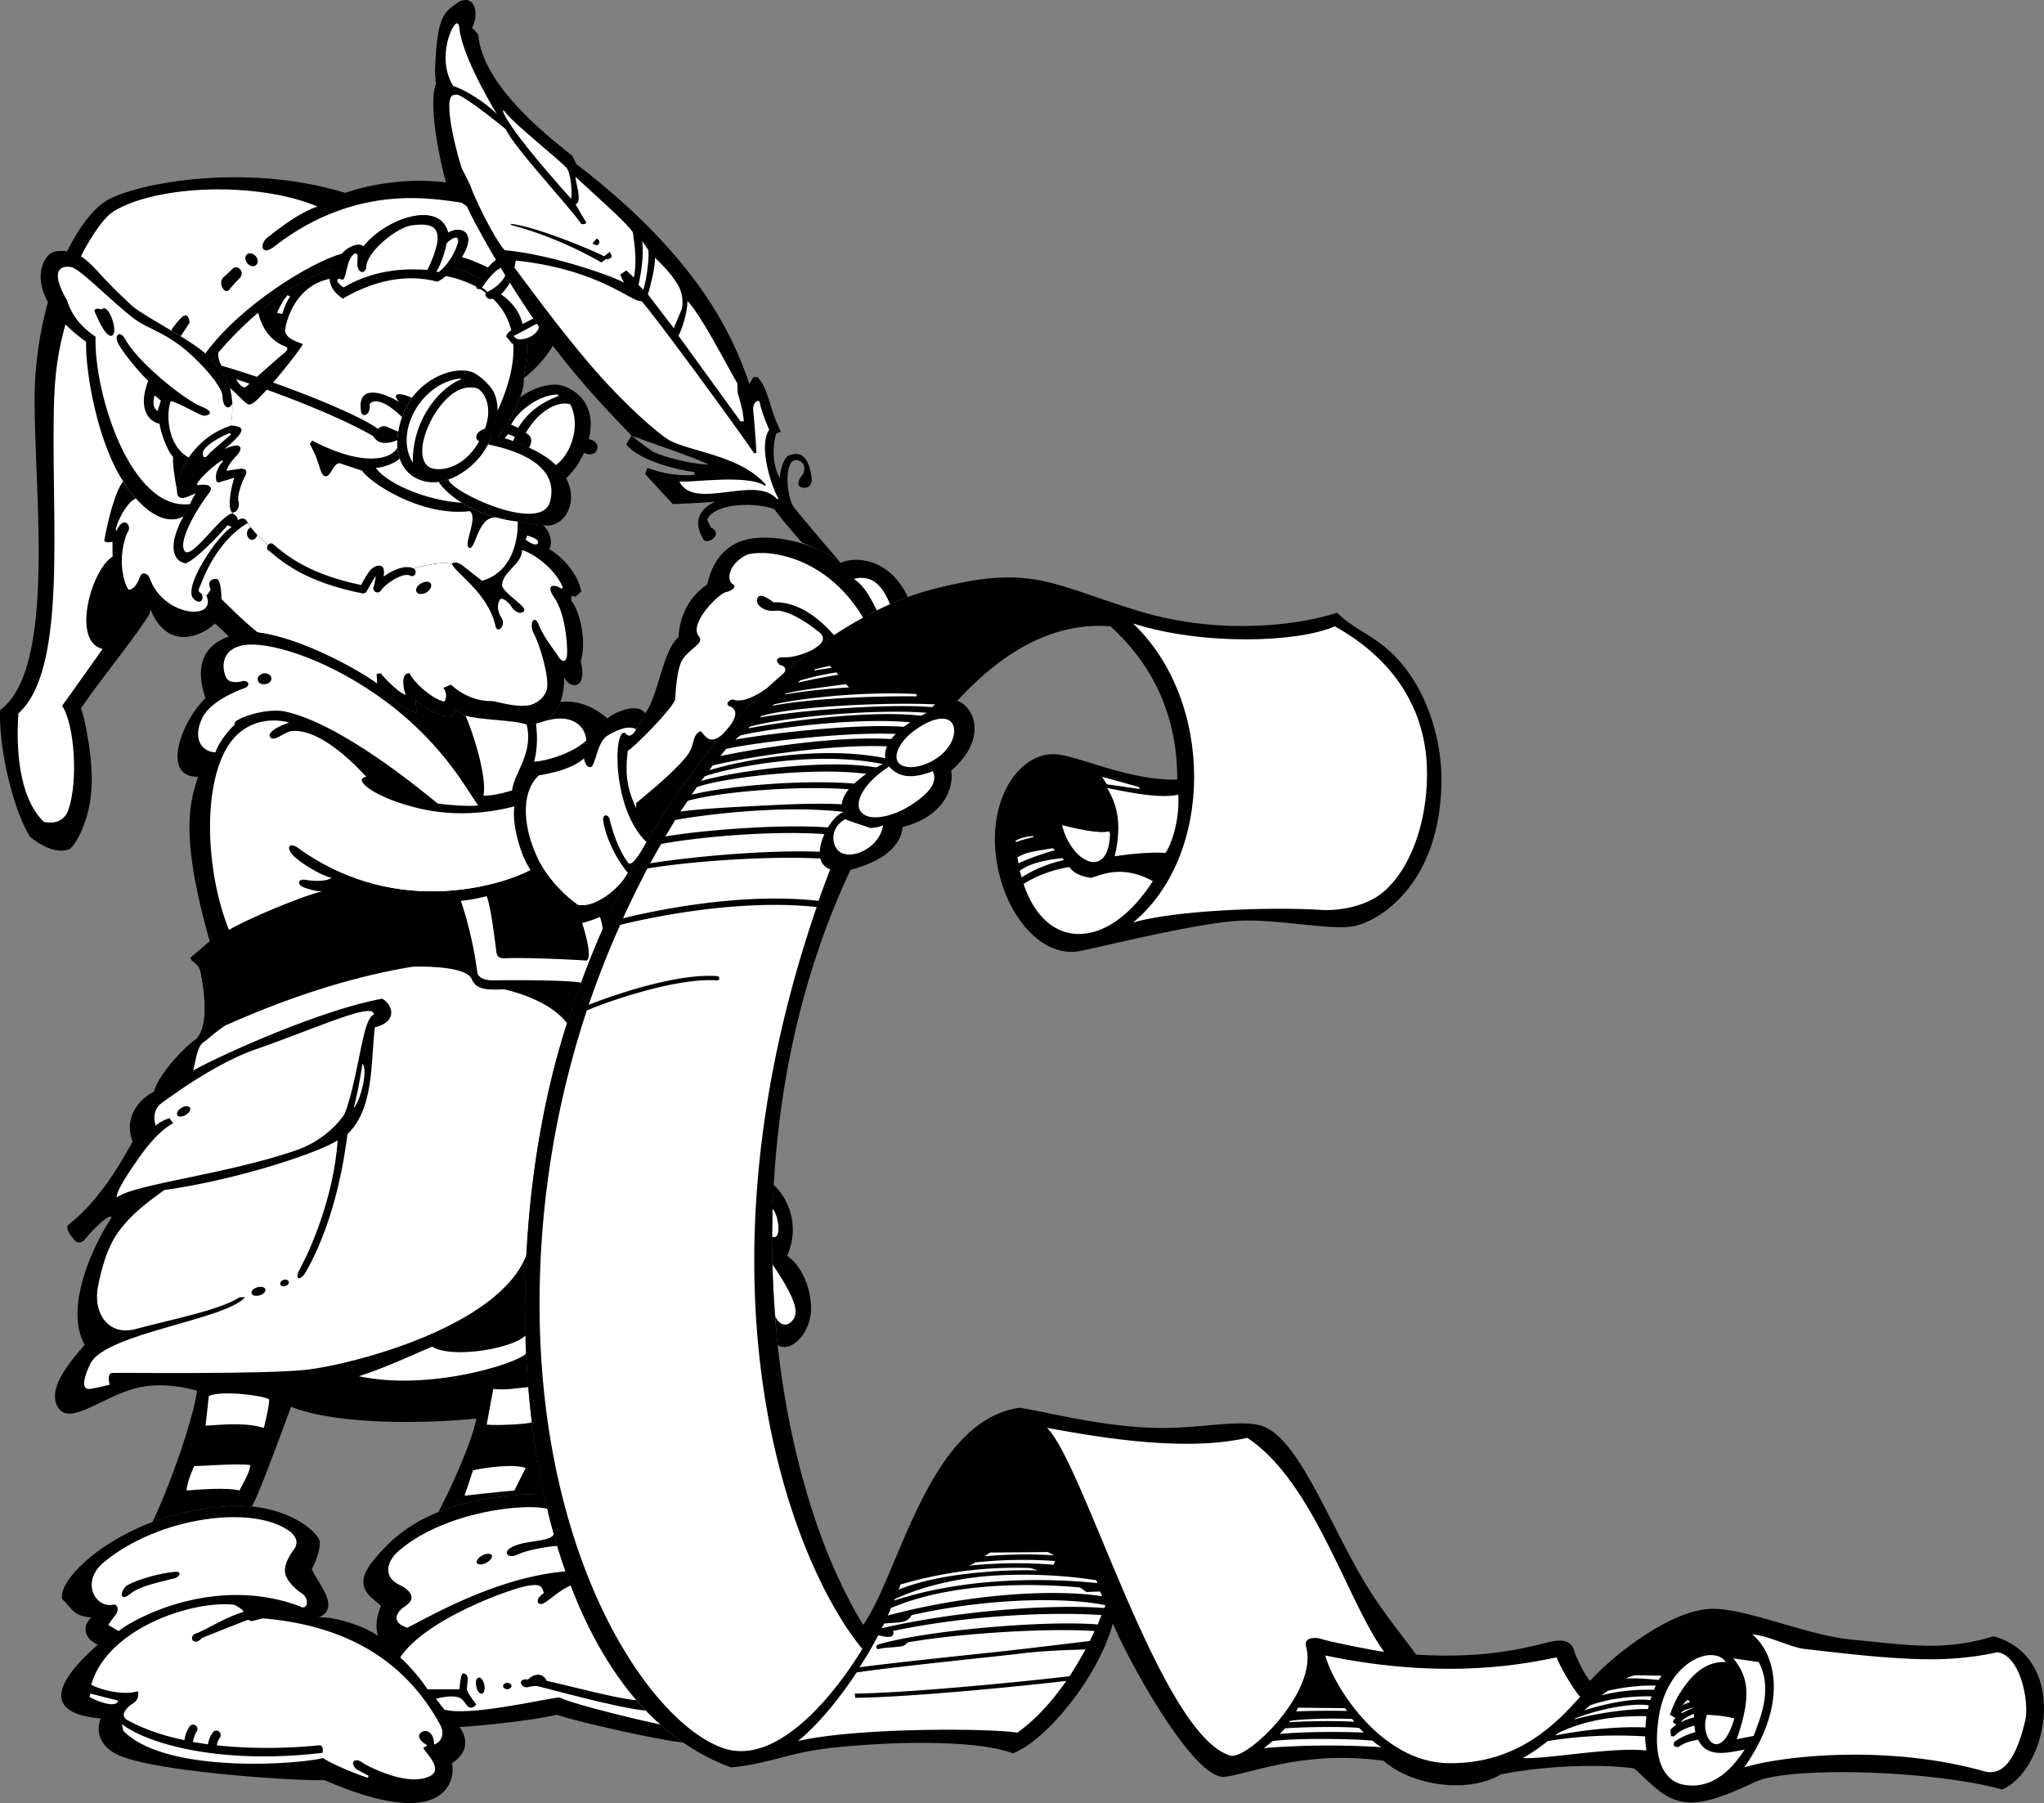 <svg xmlns="http://www.w3.org/2000/svg" width="434.789" height="383.492"><rect width="100%" height="100%" fill="#808080" stroke="none"/><path fill="#fff" d="m59.024 341.914.898.3-.898-.3"/><path d="M111.121 68.914c1.785 4.074.578 8.527.301 11.5 17.824-13.805 7.398-38.637-16.398-41.602-7.723-1.003-15.649.184-21.602 2.204-21.879-6.735-46.094-1.73-51.3 2C15.93 47.398 8.792 61.75 7.523 79.914c-1.23 18.074 5.597 61.512-7.5 71.102-.336 8.527 2.976 21.71 6.398 27 3.887 3.082 6.7 3.27 8.3 2.597.81-.293 4.083-4.879 4.7-12.3.566-6.325-1.352-15.45-2.2-17.7 4.884-7.015 12.313-16.066 14.602-20.097 1.29-7.207 4.098-36.883 13.297-53.704 1.797-2.703 13.84-17.113 29-20.699 9.324-2.035 23.38-1.918 32.403 6.5.933.602 3.808 2.715 4.597 6.301"/><path fill="#fff" d="M58.621 52.215c17.66-13.586 34.492-9.684 39-9.2 5.856 1.051 24.598 14.223 16.5 24.399 0 0-1.226.66-3 1.5-.789-3.586-3.664-5.7-4.597-6.3 5.62-5.727 1.87-11.231-2.7-5.7-.84-.426-4.332-2.016-5.601-2.2 3.613-5.91-.84-6.612-2.899-5.198-1.687-6.973-13.168-3.168-18 2.898-1.093-1.008-3.718.375-4.5 1.5-6.754 1.832-22.062 11.29-29.3 21.5-3.567 4.633-11.457 29.797-17.602 42.5-.523-.102-1.105-.004-1.7.3-4.71 2.454-9.183 18.25-2.398 19.802-3.222 4.574-6.77 9.566-8.601 12.097 2.715 4.192 3.351 16.063 1.398 21.903-1.14 3.664-4.554 2.91-5.297 2.796-5.605-5.46-5.886-16.515-5.402-23.097 10.762-9.664 6.746-42.45 7.602-67.102.578-15.468 5.03-20.035 5.699-30.097.683-1.473 4.18-7.942 7-9.602 9.086-5.527 30.289-6.418 43.3-1-3.136 1.066-6.773 3.54-10.101 6.2-2.5 1.503-2.035 4.8 1.2 2.1"/><path d="M94.824 58.715c1.586-1.297 2.664-2.914 3.399-4 3.613-5.91-.84-6.613-2.899-5.2-1.687-6.972-13.168-3.167-18 2.899-1.093-1.008-3.718.375-4.5 1.5-.789.89-2.699 3.016-2.703 5.398.043 1.368.766 2.856 2.801 4.204 3.297-1.903 11.203-5.98 20.102-3.602a7.74 7.74 0 0 0 1.8-1.2m-42.101 52.501c.77 1.41 3.328 3.976 4.3 4.7.262-.376.794-.427 1.2-.103l.101.102c2.82 2.352 7.45 6.2 18.5 8.5l.098-.2c1.04-1.91 2.07-3.859 3.602-3.902.359-.05.668.09.898.301.113.211.398.567.2 2 1.98-1.437 4.632-2.562 6.402-1.699 2.238-.594 5.402-1.508 8.097-1 .938-.918 2.703.7 2.703.7l3.7 2.902c8.214-2.317 7.597-12.602 7.597-12.602 2.258.445 3.489.621 5.403.8 1.554 1.38 2.086 3.786 1.3 5.098 2.723 1.497 6.254 5.403 6.797 9l-1.199 1.102-.898-.2v1.098s-.942-1.492.5.704c1.37 2.175 2.773 8.07 1.5 12.097 1.586 6.438-2.633 5.813-3.5 3.403-.07 10.062-6.098 9.937-8 10.097-2.38-.972-10.344-.972-13-1.898l-2.5-1.403s.625 1.235-.801 1.5c-1.383.36-4.977-1.359-7.301-3.398 0 0-.02 1.258.3 2.7-.944-.137-3.44-1.286-5.8-3.302l-.3 1.301c-12.337-9.5-25.848-13.886-32.598-12.199-.59-1.61-3.012-3.64-4.301-4.8-3.297 3.136-12.14 6.78-15-7.4 0 0 .203 1.063-3.399 2-3.582.934-3.363-8.78-3.402-12 0 0-1.898.442-1.7-.402.563-3.43 2.298-10.558 4-12.398a21.773 21.773 0 0 0 2.7 3.602c2.742 3.062 6.645 5.707 10.102 3.796 1.273-1.968 1.28-2.96 2.597-4.898-1.816.805-3.996 2.098-4-.7.004-1.421.742-4.148 2.5-6.902 1.86-2.695 4.746-5.417 9-6.796 1.48.082 2.926.347 1.903 1.796-.946 1.391-3.301 3.204-3.301 3.204 4.133-1.883 3.883.144 2.601 1.398 0 0-1.937 1.996-2.101 3.2l2.8-.4c1.239-.21 1.735.532 1.098 1.598-.613 1.122-1.668 3.934-1.398 5.204.355 1.23-.274 2.609-1.399 2.5l.098.199.3.098s1.169.91.802 1.402c.941-.762 1.796-.492 2.199.5"/><path fill="#fff" d="M52.723 111.215c.77 1.41 3.328 3.976 4.3 4.7-.335.339-.285.87.098 1.198l.203.102c2.914 2.492 7.856 6.62 19.797 9 .395.023.758-.145.903-.5l.398-.7c.418-.753 1.016-1.878 1.5-2.5-.04.641-.223 1.57-.5 2.5-.059.352.137.766.5.9.39.206.832.077 1.102-.302 1.07-1.629 4.75-3.91 6.199-3.199.379.258.89.102 1.101-.3.223-.423.067-.934-.3-1.2 2.238-.594 5.402-1.508 8.097-1 .715 1.988 7.715 6.145 9.301 13.3.32 1.653 2.262-.093 1.3-1.698-.952-1.575-1.015-2.704-.5-3.801.423-1.086 2.165.62 2.5 1.2.29.67 1.735 2.077 2.7 1.1.91-.898-3.648-3.277-4.598-5.3-.3-2.969 4.352-4.719 4.2-7.7 2.214.512 6.996 3.825 8.699 7.9l-.301.3c-1.445-1.063-3.625-.996-1.398 2.097 2.148 3.153 2.734 9.551 2.597 11.903-.176 2.336-1.512 1.082-1.797.5-.363-.68-3.285-4.262-4.203-6.8-.957-2.462-2.152-.278-1.097 1.8 1.132 1.98 3.418 9.273 2.8 11.898-.289 1.215-1.48 2.727-3.402 3.301-2.43.621-5.723-.289-8.098-.8-2.832.12-6.238-1.005-8.902-3.5l-1.598.698s1.141 1.458.2 2.903c-2.059-.293-6.153-3.54-7.403-6-1.996-.227-1.308 3.555-.797 4.597-1.824-.609-4.949-4.042-5.3-4.597l-.903.098.102 2.101c-3.223-2.426-15.59-9.61-25.399-10.898-3.332-2.641-7.703-7.102-7.703-7.102s-.035-4.308-1.097-4.3c-2.446.038-1.2 2.3-1.2 2.3l-.902 1.3c-.824-.335-1.305-.515-1.5-.8-.27-.242-.164-.617.2-1.398.605-1.414 3.335-9.29 10.1-13.301"/><path d="M53.621 114.812c.63-.019 1.125-.613 1.102-1.296.023-.782-.473-1.371-1.102-1.403-.59.031-1.086.621-1.097 1.403.011.683.507 1.277 1.097 1.296m37.102 11.204c-.895.453-1.828.421-2.102-.102-.336-.535.106-1.355.903-1.8.89-.532 1.824-.5 2.097 0 .336.558-.101 1.382-.898 1.902"/><path fill="#fff" d="M47.324 97.914c-1.125.387-4.902 3.793-5.402 5l.102.3c3.039-.523 3.257.766 2.398 1.7-1.828 2.313-6.645 9.86-5.2 12.2 1.31 2.366 7.79-7.708 10.2-7.9l-.098-.198c-1.062-1.407-.035-5.664.5-7.403l-3.3 1-.403-.097c-.512-1.153-.02-2.997 1.301-4.403l-.098-.199"/><path fill="#fff" d="M42.824 126.215c.711 1.12-.12 2.594-1.601 1.2-2.645-2.388 5.554-14.18 8.101-15.302l-.902-.398c-1.645 1.91-6.5 7.133-8.898 8.097-1.883-.175-4.536-2.593-.5-10-3.457 1.91-7.36-.734-10.102-3.796-1.902.66-4.23 5.234-4.3 6.796h.202c1.493-3.406 3.512-.851 2.2.602-.204.383-.98 2.648-1.102 5.2-.11 2.53.434 5.35 1.402 6.8 1.024.082 1.895-1.191 2.399-2.602.433-1.402 1.761-.824 2.101.102 2.852 8.281 14.407 9.219 12.098 3.8-.824-.335-1.305-.515-1.5-.8"/><path d="M26.223 102.414a21.773 21.773 0 0 0 2.699 3.602c2.742 3.062 6.645 5.707 10.102 3.796.687-1.042 1-1.812 1.398-2.597.266-.684.61-1.38 1.2-2.3-1.817.804-3.997 2.097-4-.7.003-1.422.741-4.149 2.5-6.903 1.859-2.695 4.745-5.417 9-6.796.265-1.852.335-3.387.3-4.704-.074-1.226-.238-2.257-.5-3.199-.719-2.633-2.207-4.066-3.7-5.699-.366-.398-.695-.77-1-1.2-.902-1.034-3.171-2.562-5.8-4.198-.629-.375-1.313-.79-2-1.204-3.57-2.14-7.23-4.242-8.5-5.398-.809-.844-2.898-2.672-5-4.898-1.871-1.91-3.648-4.192-5.7-5.5-2.136-1.336-4.78-1.286-5.898-.903-2.343.739-7.027 8.86 7 19.102-.207 5.453 2.075 20.668 7.899 29.7"/><path d="M120.422 101.715c2.852 5.226-.547 10.816-4.898 10-1.914-.18-3.145-.356-5.403-.8 0-.001.617 10.284-7.597 12.6l-3.7-2.902s-1.765-1.617-2.703-.699c-2.695-.508-5.86.406-8.097 1-1.77-.863-4.422.262-6.403 1.7.2-1.434-.086-1.79-.199-2-.23-.212-.54-.352-.898-.302-1.532.043-2.563 1.993-3.602 3.903l-.098.2c-11.05-2.302-15.68-6.15-18.5-8.501l-.101-.102c-.406-.324-.938-.273-1.2.102-.972-.723-3.53-3.289-4.3-4.7-.403-.991-1.258-1.26-2.2-.5.368-.491-.8-1.402-.8-1.402l-.399-.296c1.125.109 1.754-1.27 1.399-2.5-.27-1.27.785-4.082 1.398-5.204.637-1.066.14-1.808-1.097-1.597l-2.801.398c.164-1.203 2.101-3.199 2.101-3.199 1.282-1.254 1.532-3.281-2.601-1.398 0 0 2.355-1.813 3.3-3.204 1.024-1.449-.421-1.714-1.902-1.796.266-1.852.336-3.387.301-4.704-.074-1.226-.238-2.257-.5-3.199a9.744 9.744 0 0 0-1.2-2.699c-.585-.91-1.284-1.684-2-2.5-.187-.16-.363-.352-.5-.5l-.1-.102c.265-.386.714-.992 1.3-1.796a74.95 74.95 0 0 1 8.5-8.5c5.117-4.317 11.785-8.664 19.2-10.403 9.323-2.035 23.378-1.918 32.402 6.5.933.602 3.808 2.715 4.597 6.301 1.785 4.074.578 8.527.301 11.5.063 1.211-.227 2.633-.8 4.102-.946 2.77-2.75 5.761-4.598 8.296 2.988.758 11.746 3.555 14.398 8.903"/><path fill="#fff" d="M46.422 75.016a74.95 74.95 0 0 1 8.5-8.5c.602 2.437 2.055 5.777 5.8 7.199.66.238.458.836-.3 1.398-.664.477-7.488 6.567-7.898 7-.98 1.055-2.309-1.445-2.801-2.3-1.149-.708-3.38-1.59-3.301-4.797"/><path fill="#fff" d="M98.223 106.914c2.035 1.29 4.594 2.453 7.601 3.2 1.356.378 2.762.648 4.297.8 0 0 .617 10.285-7.597 12.602l-3.7-2.903s-1.765-1.617-2.703-.699c-2.695-.508-5.86.406-8.097 1-1.77-.863-4.422.262-6.403 1.7.2-1.434-.086-1.79-.199-2-.23-.212-.54-.352-.898-.302-1.532.043-2.563 1.993-3.602 3.903l-.098.2c-11.05-2.302-15.68-6.15-18.5-8.501l-.203-.2c-.394-.26-.836-.175-1.097.2-.973-.723-3.532-3.289-4.301-4.7-.403-.991-1.258-1.26-2.2-.5.368-.491-.8-1.402-.8-1.402l-.399-.296c1.125.109 1.754-1.27 1.399-2.5-.27-1.27.785-4.082 1.398-5.204.637-1.066.14-1.808-1.097-1.597l-2.801.398c.164-1.203 2.101-3.199 2.101-3.199 1.282-1.254 1.532-3.281-2.601-1.398 0 0 2.355-1.813 3.3-3.204 1.024-1.449-.421-1.714-1.902-1.796.266-1.852.336-3.387.301-4.704-.074-1.226-.238-2.257-.5-3.199 1.133.657 3.102 3.211 4 3.403.793.168 2.031-1.2 3.8-3.102 2.86-3.164 6.56-7.805 7.7-9.7-.883-.487-3.547-.995-3.8-2.902.448-3.21 2.784-9.613 9.5-11 .042 1.368.765 2.856 2.8 4.204 3.297-1.903 11.203-5.98 20.102-3.602a7.74 7.74 0 0 0 1.8-1.2c2.825.536 22.164 4.618 10.899 28.9-.137 2.113-.723 4.652-1.899 6.902 4.153.886 15.364 3.609 13.2 12.097-1.754 7.168-21.38-2.148-21.602-4.597l-2.098.5c.856 1.3 2.516 2.933 4.899 4.398"/><path d="M36.422 70.312c.687.415 1.371.829 2 1.204 1.043-1.465 1.902-2.903 1.902-2.903s-.148-2.777-1.902-.898c-1.754 1.86-2 2.597-2 2.597"/><path fill="#fff" d="M40.121 97.312c1.86-2.695 4.746-5.417 9-6.796.266-1.852.336-3.387.301-4.704-.691 1.57-2.098.872-2.098-1.699-.078-1.258-2.261-4.539-6.5-8.5-5.402-4.984-9.23-5.543-12.101-7.699-4.824-3.566-11.7-10.828-13.602-11.102-1.844-.351-4.875.223-.797 7.204.532 1.941 2.075 4.984 6 7.597-.37 11.985 7.477 37.168 20.098 35.602.266-.684.61-1.38 1.2-2.3-1.817.804-3.997 2.097-4-.7-.509-2.93-.942-5.555-.798-7-1.64-1.903-2.695-5.77-2.902-7.102-1.902-.308-4.832-2.77-2.398-9.097-2.434-2.34-5.793-6.598-6.5-8.204-.7-1.675.57-2.55 1.597-.699 2.469 4.692 12.328 12.79 16.301 14.403 3.27 1.296 1.05 2.023.3 1.898-1.323-.371-5.253-2.824-6.898-3.102-1.023 2.618-.789 9.473 3.797 12"/><path fill="#fff" d="M48.922 92.113c-1.207.301-6.078 2.848-5.8 4.5.19 1.625 1.5-.3 1.5-.3l4.5-3.899-.2-.3m-16-8.001c-.363.809-.574 2.614.602 3.301l.699-2.2-1.301-1.1"/><path d="M20.422 66.914c.602 1.39 2.086 4.711 3.3 4.5 1.13-.258.438-3.422-.5-4.898-.937-1.567-1.6-.704-1.6-.704s-2.286-.753-1.2 1.102m30.602-7.801a44.202 44.202 0 0 0-2.102 2.301c-.973 1.684-2.8-1.285-1.3-2.5.304-.27.98-.922 1.902-1.8 1.062-.93 2.644.769 1.5 2m3.398-2.7c.54-.43.512-1.277 0-1.898-.543-.641-1.371-.825-1.898-.403-.457.403-.426 1.246.097 1.903.531.609 1.356.789 1.801.398"/><path fill="#fff" d="M73.121 61.113c-1.289-.578-2.258-2.406-.199-1.597.531-.246.758-2.364 1.3-3.903.466-1.152 1.231-2.015 1.7-1.597.453.492-.328 2.597.5 3.5.734.816 1.523.035 1.5-.801.094-3.223 6.637-8.492 9.8-8.801 4.274-.516 7.79-.047 3.2 9.5-3.535-.254-10.719-.488-17.8 3.7m19.702-3.399c.762-.89 2.13-4.895 2.098-5.801.668-1.078 3.352-2.566 2.3.3-.98 2.915-3.148 5.212-4 5.7l-.398-.2m19.297 56.2-.297.898s2.09 1.63 2.598.704c.43-.95-2.3-1.602-2.3-1.602"/><path d="M104.922 63.516c-1.477.472-2.148-1.2-1.3-1.403-.294-.55-1.098-.898-1.098-.898s-.11.476-1 .199c-.829-.191 1.171-3.238 2.3-4.5 4.57-5.531 8.32-.027 2.7 5.7.242-.313-.848.624-1.602.902"/><path fill="#fff" d="M103.621 62.113c-.293-.55-1.097-.898-1.097-.898.718-1.242 3.527-4.91 4.699-4.2 1.172.692-.137 3.403-3.602 5.098"/><path d="M108.723 70.312c1.375-.671 5.398-2.898 5.398-2.898 1.223-.102 3.938 3.906-1.597 5.602-4.051 1.254-3.676-.532-4.7-1.204-.445-.28.305-1.25.899-1.5M85.524 88.715a16.808 16.808 0 0 0-.801 3.097 9.593 9.593 0 0 0-.2 1.801 11.537 11.537 0 0 0 0 1.602c.079.777.227 1.55.5 2.3.63 1.981 1.989 3.626 4.2 4.5 5.261 2.153 11.629-2.253 14.199-6.8 2.543-4.387 3.027-8.516 1.7-11.602-.837-1.886-3.364-3.883-4.5-4.398-3.462-1.375-9.458.644-13 5.398-.29.5-.602.989-.9 1.5a21.766 21.766 0 0 0-1.198 2.602"/><path d="M85.524 88.715c.328-.86.734-1.746 1.199-2.602.297-.511.61-1 .898-1.5-2.277-1.039-4.62-1.258-2.699.903-2.453-1.567-9.203-4.473-8.098 2.097.176 1.176 2.051.864 1.797-1.597.41-.817 2.453-1.653 6.903 2.699m-.5 8.801a9.433 9.433 0 0 1-.5-2.301c-1.274 2.476-7.211 4.195-18.102-1.5l-.5.699c.258.625 1.16 2.14 1.602 3.602.625 1.722.843 3.27 1.8 3.296 1.118-.027 1.727-3.296 3.2-2.699l4.5 1.5c1.851 2.735 12.785 9.824 22.898 8.602 1.914 1.316-1.547 7.36-.098 7.8 1.387.544 1.825-7.144 6-6.402-3.008-.746-5.566-1.91-7.601-3.199-6.54-.316-15.442-3.598-18.301-7.398 1.922-.106 4.309-1.141 5.102-2m39.199-1.204a23.57 23.57 0 0 1-1 1.903c-.692 1.23-1.696 2.465-2.801 3.5a10.764 10.764 0 0 0-2.2-2.801c-1.558-1.55-3.628-2.789-5.698-3.7a20.018 20.018 0 0 0-3.403-1.402 13.778 13.778 0 0 0-1.797-.597c-.48-.16-.918-.278-1.3-.403a9.62 9.62 0 0 0 .8-1.097c.453-.656.875-1.32 1.297-2 1.02-1.707 1.934-3.488 2.5-5.2 3.336-2.43 7.317-3.363 9.801-2.203 4.473 1.938 6.094 6.133 4.8 11.102 3.204.492 1.915 4.356-1 2.898"/><path fill="#fff" d="M112.524 95.215c2.07.91 4.14 2.148 5.699 3.7 3.293-2.313 5.332-8.454 3.101-12.9-1.683-.66-6.062.227-9.5 6.098 0 0 2.102.692.7 3.102m-3.403-1.403a13.778 13.778 0 0 0-1.797-.597l.797-.903 1.403.602-.403.898m1.102-2.796-1.5-.704c1.629-3.164 6.14-6.363 9.898-6.398l.203.3c-2.445.93-6.082 2.634-8.601 6.802m-12.5-10.5c-8.461 1.168-13.848 11.695-9.899 17.898-.203-8.766 5.422-15.871 10.399-17.8l-.5-.098"/><path fill="#fff" d="M92.223 88.414c-3.426 6.129-2.79 10.23-.602 11.102 2.188.847 7.656.074 10.903-6.801 3.277-6.918-.418-10.16-1.301-10.2-.914-.136-4.703-1.085-9 5.9m17.101-17.001c-.03.004-.047.02-.101 0 .054.055.086.082.101.102.23.257.489 1.09 2.797.398 1.531-.492 2.469-1.703 2.5-2.3 0-.348-.203-.637-.398-.802-1.102.614-3.832 2.09-4.899 2.602m-47.601-8.398c-1.078 1.754-1.356 2.738-1.7 3.796l-1.101-.296s1.062-2.434 2.2-3.704l.6.204"/><path d="M84.524 93.613a9.606 9.606 0 0 1 .199-1.8l-1.899-.797s-1.355-.946-2.402.199c-6.074-4.297-27.05-11.875-34.7-13.801.716.816 1.415 1.59 2 2.5 4.024 1.082 21.473 7.012 31.602 12.8.801 1.231 2.063 2.153 5.2.9m22.3-1.899c.453-.656.875-1.32 1.297-2-.781-1.14-3.297.738-5.5 1.7-2.25.91-1.37 3.429.903 2.198 2.296-1.23 3.3-1.898 3.3-1.898M93.223 321.613c5.336-2.234 12.531-3.758 22.5-3.898.195 1.09.433 2.133.699 3.2.414 1.796.883 3.605 1.402 5.397.22.848.465 1.7.7 2.5.57 1.86 1.152 3.645 1.8 5.403a40.5 40.5 0 0 0 1.098 3c3.559 9.367 8.195 17.683 13.902 24.398a62.97 62.97 0 0 1 2 2.2c1.051 1.042 2.11 2.07 3.2 3a39.466 39.466 0 0 0 4.8 3.8c-5.07-.465-22.496-4.398-26.902-5.898-5.34 1.312-18.04 2.531-20.7 2.597 2.005 2.7 1.677 5.602-1.6 7.704.792 2.96-.61 15.144-27.098 3.597-6.137.23-37.004-1.808-44.2-5.5-3.613-1.758-4.496-4.976-3.402-7.597-4.398-.426-16.113-2.067-.598-15.704-2.629-1.12-3.613-3.699-1.402-5.796-3.805-.246-3.992-1.84-6.2-3.903-.808-3.562 6.856-11.691 19.2-16.398 4.988-1.824 10.703-3.133 16.902-3.403 1.52-.027 2.922.016 4.2.102 9.48.941 14.398 6.008 14.5 7.5.074 2.035-1.032 4.61-1.7 5.8 1.414 3.27 6.18 8.18 1.5 10.302 3.555-.246 10.442 2.144 12.598 4-.633-1.95-.3-4.313.602-6.403-1.2-1.66-6.602-3.465-1.7-9.597 2.828-3.438 6.727-7.532 13.899-10.403"/><path fill="#fff" d="M135.324 361.613c-5.707-6.715-10.343-15.031-13.902-24.398-2.25.855-4.547 3.172-5.8 3.8-1.247.622-2.102-.757.1-2.203-.487-.937-.183-2.171-3.6-1.5-3.454.579-21.497 6.954-27 15.204 2.19 1.953 4.75 5.046 5.8 6.796h6.8c.118-1.289.31-3.523.9-3.398 1.495.273.573 2.414.702 3.5.532 1.356 2 3.102 2 3.102s-1.078 1.496-2.101.097c-.973-1.414-1.446-1.78-3.2-1.8-1.765.039-3.3.5-3.3.5l1.8 2.3c5.126 1.477 20.387-2.086 24.399-2.597 3.844 1.73 17.652 4.957 21.602 5.797-1.09-.93-2.149-1.958-3.2-3-5.656-.442-21.472-4.86-23-5.2 0 0-1.07-.05-1.902.2-1.527.5-2.645-1.93-.098-1.598.914-1.027 2.992-1.762 4 .3 3.555.723 14.91 3.817 19 4.098"/><path fill="#fff" d="M117.824 326.312a99.852 99.852 0 0 1-1.402-5.398c-5.215-1.273-22.55.754-32 9.3-2.266 2.231-2.89 5.356.8 7 1.716.888 3.673 2.606 1 4.4-2.034 1.296-3.081 3.406.4 4.6 4.378-2.132 18.702-10.706 33.702-12a101.759 101.759 0 0 1-1.8-5.402c-1.891.102-6.192.762-8.602 1.903-1.684.793-3.066-.414-1.3-1.5 2.898-1.766 8.28-1.094 9.202-2.903"/><path d="M28.723 295.312c-7.145 1.946-13.574 7.692-16.2 4.301-2.921-4.062 2.645-10.265 5.5-13.597-4.746-8.391 2.75-22.762 5.7-27l-.2-.301c-1.124.168-3.874 2.945-5.3 4.7-1.387 1.683-2.301.397-2.301.397s-2.332-2.433-1.398-3.296c7-5.477 11.378-13.641 13.699-17.704-2.078-5.171 1.61-9.234 4.5-10.597.933-3.563 6.324-9.414 9.101-11.3 3.137-3.294 1.082-13.032.797-14.4-.308-1.343-1.797-2.203-1.797-2.203l-.3-.597c1.097-.942 4.097-3.5 4.097-3.5-6.512-22.863-4.168-29.738-2.5-35-8.07.11-3.387-12.074 1.602-16.7-4.676-13.648 8.601-14.117 11.101-14 9.809 1.29 22.176 8.473 25.399 10.9l2.699 2.897c2.36 2.016 4.855 3.165 5.8 3.301-.32-1.441-.3-2.699-.3-2.699 2.324 2.04 5.918 3.758 7.3 3.398 1.427-.265.802-1.5.802-1.5l2.5 1.403c2.656.926 10.62.926 13 1.898.441-.066 1.168-.082 2-.199.437-.125.914-.25 1.398-.398 1.43-.618 2.906-1.786 3.8-4.204 3.075-.39 6.54.547 10 3.5 1.509-1.39 6.477-3.453 8-1.097l-1.898 3.398s-1.187 2.371-2.3.801c-2.606-1.367-2.954 16.129 4.5 23.2a185.449 185.449 0 0 0-6.801 13 214.362 214.362 0 0 0-5.899 13.698c-.398 1.086-.8 2.16-1.203 3.204-1.011 2.796-2 5.64-3 8.597-4.77 14.84-7.738 31.903-8.597 49.2-.34 5.757-.41 11.507-.2 17.203-.015 1.304.036 2.593.098 3.898.11 2.371.262 4.758.5 7.102.164 2.543.418 5.046.7 7.5.66 5.218 1.507 10.308 2.6 15.199-9.968.14-17.163 1.664-22.5 3.898 2.692-4.937 7.348-15.422 8.102-19.898-10.265 1.055-29.336 1.476-39.402-2.5-1.71 4.5-7.2 19.71-8.398 21.2a49.324 49.324 0 0 0-4.2-.103c-6.199.27-11.914 1.579-16.902 3.403 3.617-7.457 8.594-21.555 9.5-27.903-2.125-.62-7.77-1.976-13.2-.5"/><path fill="#fff" d="M113.121 302.516c-.281-2.454-.535-4.957-.699-7.5-2.387.222-4.918.703-7.5.398l-1.398 7.602c2.296.222 8.71-.114 9.597-.5m-1.199-14.602c-.063-1.305-.113-2.594-.098-3.898-2.726 2.824-15.73 5.05-19.902 2.398-2.266.902-9.719 4.453-15.598 6.3 14.735 3.145 33.14-2.48 35.598-4.8"/><path d="M192.422 127.215c-.977.406-2.012.836-3.098 1.3-.89.415-1.816.852-2.8 1.297-.934.504-1.922 1.024-2.903 1.602-1.996 1.05-4.043 2.277-6.199 3.7-12.367 8.105-27.043 21.835-39.898 44-7.454-7.071-7.106-24.567-4.5-23.2 1.113 1.57 2.3-.8 2.3-.8l1.899-3.4c2.879-3.73 3.66-13.253 7.101-16.198.153-2.993 1.278-7.918 6.098-11.204.5-2.023 1.86-7.59 7.8-9.398 5.2-1.566 14.641.145 20.602 4.8 2.98-1.405 10.36-1.16 14.297 7.302l-.699.199"/><path fill="#fff" d="M137.524 179.113c-7.454-7.07-7.106-24.566-4.5-23.199 1.113 1.57 2.3-.8 2.3-.8-1.625-.88-3.816-.016-6.203 1.402-2.097 1.347-2.41 6.203-3.398 6.597-1.16.375-1.5-1.8-1.5-1.8-1.254 1.023-3.317 2.55-9.602 3.601-4.16 3.86-3.18 11.746-.097 17.898 2.394 4.704 6.277 8.153 8.398 9.602 3.164.828 8.61-3 10.602-6.8-2.637-3.15-4.63-7.481-5.2-10.9-.27-1.71 1.145-1.62 1.399-.3.343 1.492 1.562 5.918 3.8 9 .41.574 1.235.691 4-4.3"/><path fill="#fff" d="M114.524 182.812c2.394 4.704 6.277 8.153 8.398 9.602 3.164.828 8.61-3 10.602-6.8m55.8-57.098c-.89.414-1.816.851-2.8 1.296-1.399-2.738-2.594-5.128-4.903-6.699 2.059-.43 5.242-.761 7.703 5.403m-45.703 20.296c-.926 2.329-8.777 10.141-10.097 10.903-.48 4.422-.418 7.39 1.8 12.2v-1.103c1.801-1.562 7.43-5.964 10.598-9.796 2.145-2.586 1.055-4.594 3.102-5.5.734.332 1.816 4.039 5.597-.301 3.715-4.406.5-5 .5-5-1.047-.672.293-1.563.903-1.403.55.227 3.613 1.11 10.3-5.097 1.891-1.977-.5-2.3-.5-2.3s-1.8-1.716 1.098-1.603c2.91.137 10.496-2.742 7.402-5.296-3.156-2.598-7.238-4.954-9.601-4.602-2.324.273-4.59-1.644-3.399-3 .801-.797 3.2 1.2 3.2 1.2 2.289-.122 7.199.456 12.898 7 2.156-1.423 4.203-2.65 6.2-3.7-8.688-14.512-22.524-14.566-25-13.3-3.837 2.07-4.013 5.323-2.798 6.1 1.285.786-.855 1.669-1.3 1.7-1.301.05-8.266 6.684-5.801 9.5 1.062 1.328-1.828 2.54-3.301 4.5-1.414 1.668-1.723 7.098-1.8 8.898m-92.501-3.796c-2.344.308-3-.336-3.398-2-.446-1.707-.36-5.536 5.101-5.903 5.551-.332 17.735 3.39 29.797 12.5 12.07 9.164 16.988 18.91 19.102 21.7-1.88.257-6.563-.094-8.602-.399-3.57-2.875-20.594-17.047-32.597-19.602-3.461-.667-8.868.887-10.5 2.204l-.2.699c-1.64 1.543-3.445 4.07-4 5.8-2.558-.042-5.09-2.535-2.8-7.3 1.648-3.403 6.707-5.512 9.097-6.403 1.336-.511.645-2.003-1-1.296"/><path fill="#fff" d="M48.723 197.812c-4.696-11.546-5.614-28.445-1.102-37.597 4.196-8.559 12.309-7.082 13.903-6.5-1.977.52-4.707 2.027-4.102 3 .836 1.265 2.941-.985 4.5-1.2 1.61-.226 6.762-.273 16 9.7-3.082.472 1.54 4.117 9.2 6.2 5.866 1.687 13.253 2.405 22.3.1-.559 3.337 1.035 9.942 3.402 13.5-4.43 2.489-27.53 11.005-49.3-4.6-2.102-1.466-2.622-.067-1.301 1.397 1.308 1.473 5.617 4.239 8.3 4.903-1.253.902-4.183.668-5.699.398-1.527-.199-1.52 1.016-.5 1.5 1.07.496 3.282 1.043 4.297 1-4.035.817-16.476 6.09-19.898 8.2"/><path fill="#fff" d="M112.824 185.016c-4.43 2.488-27.53 11.004-49.3-4.602"/><path d="M87.723 205.613c-10.856 1.79-24.094 5.492-39.801 12.5-1.98.856-4.012 1.793-6.098 2.801 3.137-3.293 1.082-13.031.797-14.398-.308-1.344-1.797-2.204-1.797-2.204l-.3-.597c1.097-.942 4.097-3.5 4.097-3.5l4.102-2.403c3.422-2.109 15.863-7.382 19.898-8.199 4.399-1.054 5-1.097 5-1.097 2.125.796 11.98 4.554 24.403 3.097a39.721 39.721 0 0 0 5.5-1c3.41-.777 6.988-2.05 10.597-3.898 2.258 3.512 6.34 7.7 7.801 7.8 2.992 1.188 7.156-1.417 8.8-2.402a214.362 214.362 0 0 0-5.898 13.7c-5.078-.665-17.191-3.567-37.101-.2"/><path fill="#fff" d="M112.024 266.812c.859-17.296 3.828-34.359 8.597-49.199-3.449-4.465-10.457-6.535-13.398-7.199-3.551.18-5.996.113-6.899-2.2-.972-2.37-8.328-2.75-12.601-2.6-10.856 1.788-24.094 5.491-39.801 12.5-3.406 2.347-3.098 2.5-4.7 3.6-1.519 1.087-1.738 5.212-2.198 6 6.613-3.663 27.793-13.097 40.3-15.3 2.082 1.172 3.512 4.848-1.601 6.102-.89 8.152-.223 17.25-5.801 22.699-.527 3.738-2.262 17.668-8.8 29.2-1.083 2.054-2.81 2.073-1.2-.802 1.672-2.968 7.066-14.586 7.902-27.097-3.57 2.464-21.062 8.402-36.902 10.597-1.57 1.278-6.469 4.29-9.8 9-2.395 3.27-3.54 7.914-4.2 11.102-1.344 5.93 2.04 10.969 7.8 9.5 5.798-1.656 18.16-4.004 22.2-6.8h1.2c-4.173 4.835-29.63 7.644-32.9 14.1-1.007 2.06-2.402 5.766 0 5.4 2.415-.442 4.102-.9 4.102-.9s-.73-2.445.598-2.5c1.402-.097 32.121.36 41.5-.703 9.363-1.125 40.785-9.003 46.602-24.5"/><path fill="#fff" d="M103.524 190.613a39.721 39.721 0 0 1-5.5 1c.972 2.727 2.671 8.633 3.5 15.2.234 1.152 1.484 1.695 3.398 1.703 3.707-.082 16.047-.086 18.7.5.402-1.043.804-2.118 1.202-3.204a236.817 236.817 0 0 1 3.399-8.199c-.184-1.468-.602-2.597-.602-2.597-1.34.609-2.902 1.078-3.797 1.296.739 2.204 2.207 7.575.899 8-2.844-.234-13.274-.687-17.301-.5-1.648.09-1.664-.792-1.8-1.097-.434-3.281-1.208-9.903-2.098-12.102m-70.403 48.801c-.234-.758-.914-3.309 1.403-4.898 3.433-2.528 12.02-8.59 19.8-11.301 13.215-4.606 25.317-10.285 25.2-7.403-1.57.524-2.375 5.481-3.403 10.301-.953 4.817-2.133 9.496-3 11.102-.586.812-3.699 5.183-10 7.398-15.015 5.207-34.695 7.239-38.297 10.102-.16-.969 1.68-4.098 4-7.403 2.246-3.304 4.993-6.792 8-8.398l-.8-1.102s-2.067.735-2.903 1.602m44-13.199s-1.12 7.02-1.898 9.398c1.152-.785 3.183-7.66 1.898-9.398"/><path d="M55.223 275.516c-.82.226-1.594.039-1.7-.403-.164-.496.391-1.07 1.2-1.3.832-.243 1.605-.055 1.699.402.18.48-.379 1.055-1.2 1.3m-15.698-38.402c-.762.473-1.559.485-1.801.102-.254-.461.14-1.153.898-1.602.711-.418 1.512-.43 1.801 0 .207.41-.191 1.106-.898 1.5m21.199 36.403c-.446.187-.942.03-1.102-.301-.097-.39.192-.824.703-1 .453-.164.95-.012 1.098.398.11.317-.18.746-.7.903m111.802 5c-.141 5.09-4.22 9.293-7.102 7.597-.184-1.996-.375-4.02-.5-6.097a157.96 157.96 0 0 1-.598-11.102c-.066-1.937-.09-3.89-.101-5.898.027-1.938.062-3.93.101-5.903.078-1.699.153-3.379.2-5.097 1.976 1.554 6.191 7.644 2.898 15.097 2.941 1.922 5.137 6.649 5.102 11.403"/><path fill="#fff" d="M164.223 263.016c.027-1.938.062-3.93.101-5.903 1.239 1.028 2.114 6.883-.101 5.903m5 15.796c.164 2.223-2.606 4.63-4.301 1.204a157.96 157.96 0 0 1-.598-11.102c.891 1.395 4.782 6.895 4.899 9.898"/><path d="M56.422 145.516c.816-.082 1.41-.688 1.3-1.301-.062-.656-.792-1.082-1.6-1-.825.14-1.419.746-1.298 1.398.051.614.782 1.04 1.598.903M97.723.312c-3.29 2.387-4.746 2.575-5.2 15l.2 2.602c-1.664 3.95.68 16.367 2.8 23.2l3.801 2.8c1.32 2.996 7.813 15.094 16.2 26.8 5.863 8.235 12.847 15.837 18.8 21.9 1.157.613 13.383 4.597 16.399 6.198-4.137-.105-10.059-1.851-11.5-2.597-1.371-.66-4.899-3.602-4.899-3.602l-1.101 1.903c1.883 2.55 7.969 4.964 14.5 5.898v.602c-3.48.27-6.95-.34-10-1.5l-.5 1.296c1.781 1.965 5.898 6.403 5.898 6.403 3.875-.113 9-.5 9-.5-3.43 1.597-4.707 4.285-2.597 7.8.574 1.766 4.691-.91 1.699-2.3l-.801-1.7c1.738-3.792 11.016-3.609 14.3-2.203 2.012 2.813 5.9 7.102 5.9 7.102 1.5.633 6.14 2.461 8.202 4.3-3.941-4.612-8.8-10.292-10-11.902-1.62-2.308-2.156-10.78.899-9.898 2.21.652 1.101 2.898 1.101 2.898s-1.187 1.317-1 2.301c.282.89 3.207 1.293 2.797-1.699-.433-2.91-1.437-5.754-4.699-4.602-1.594.512-2.098 4.801-2.098 4.801-1.433-2.672-1.632-6.34-.703-9.398l1-.403c-2.433-4.585-2.62-9.269-5-11.597h-.898l-.801 1.5c-3.465-10.184-10.73-26.817-36.8-46.801l-.9-1.8-1.398-1.098c-6.43-5.164-17.785-14.84-18.601-24.704l-1.301-1.398c1.414-2.559.898-7.152-2.7-5.602"/><path fill="#fff" d="M96.422 5.715c-1.102 1.652-3.066 7.715 0 12.597 2.25.622 6.89 3.458 9.3 6-2.808-4.628-7.519-13.343-8-18.296-.241-2.184-1.3-.301-1.3-.301m10.902 47.5c-2.886-3.52-6.648-11.945-7-13-.324-1.063-1.5-3.258-2-4.2-.511-1.042-4.453-15.09-1.902-15.8l.8-.102c2.153.578 10.4 7.403 10.4 7.403 1.476 3.601 13.964 16.91 16 20.097 0 0 .847.278 1.1-.3-.718-1.008-2.3-3.899-2.3-3.899 1.555-.348-.086-4.941 0-5.8 3.223 3.027 11.043 9.878 12.2 11.8.382 2.55.905 6.563.202 9.602l-1.601-1.5-1.301.898.8 1.7c-2.304-1.352-15.538-6.036-25.398-6.9m2.399 2.2-.301 1.5c1.672 2.125 9.262 12.793 17.2 21.898 6.46 7.415 13.433 13.473 15.702 14.801 4.614 2.52 15.223 3.242 20.598 9.5l-.2.2c-3.84-2.497-15.554-.622-18.198-.899 3.113 6.367 16.18-1.527 20.699 3.7h.398c-1.816-3.188-4.254-11.505-2-14.7-1.222-2.781-1.926-5.008-2-5.8-.16-.844-1.562-.137-1.398 1.698.242 1.907.699 9 .699 9l-.5.102c-3.414-5.086-21.898-30.316-24-32.398-1.902.488-8.582-6.66-26.7-8.602"/><path fill="#fff" d="M120.422 35.613c-1.148-1.36-12.297-10.265-13.098-12l-.402-.097c1.121 3.382 9.324 12.964 14.602 18.796.226-2.644-.313-6.02-1.102-6.699m16.199 15.699 1.301 1.903c.238 1.949-.55 7.097-1.098 8.398l-1-1c.274-1.386 1.223-5.578.797-9.3m7.703 9.499c-1.703-3.05-4.609-5.507-5-6 .024 2.266-1.007 6.149-1.5 7.801l5.5 7.2 1.7-4.098c.226-.73.34-3.016-.7-4.903m1.899 3.204c.035 2.199-1 5.62-1.899 7.398 2.102 2.914 13.2 18.2 13.2 18.2h.699c-.156-2.622-1.301-6-1.301-6l-.098-2.098c-2.25-3.875-7.617-14.414-10.601-17.5"/><path d="M108.621 47.812c1.942.575 9.543 2.458 19.301 8l1.102-.796.199.199.898-.5s-.043-.895-.5-1.102l-1.097.903c-3.024-1.551-14.563-6.297-19.801-6.903l-.102.2m17.403 3.999.898-1.097.5.398s.453 1.7-1.398.7m124.398 113.999c-10.36.293-21.293-5.23-26.098-5.398-7.375-.246-13.914 9.082-12.5 21.398 1.399 12.364 9.649 22.313 18.2 20.403 8.566-1.817 25.464-6.04 34.097-6.403 8.547-.261 19.34 2.22 24.203 1.102 4.82-1.066 17.95-8.516 18.297-30.5.094-9.36-3.043-17.918-7.097-23.5-5.524-7.621-10.57-8.047-15.102-12.602-7.027 2.368-24.543 5.243-43-.597-18.484-5.742-22.441-9.844-43.7-4.2-16.452 4.34-55.59 25.907-77.1 92.098-17.99 55.59-10.071 141.95 34.902 158.301 7.93-.75 11.964-3.055 20.898-4.102 14.406-1.62 31.953-1.64 39 1.102 6.836-2.434 18.223-16.117 21.3-27.602 3.81 9 17.54 33.555 23.9 32.602 6.292-.922 17.07-5.703 33.702-3.398 5.715 5.101 17.664 7.164 24.899 2.898 7.293-1.547 19.898-2.437 28.3-1.3 3.004 2.402 5.852 6.316 10.399 7.1 3.832.723 8.945-1.132 15.2-4.1 6.812-3.481 37.55-2.684 52.8 1.5 10.004-4.512 14.223-28.177-1.898-32.598-10.356 3.25-18.137 1.882-30.301.699-10.043-.961-24.098-7.52-31.102-6.403-7.992.989-19.05 9.329-24.398 15.204-1.867-2.266-3.399-6.403-3.399-6.403s-.343-2.61-3.902-2.097c-3.469.425-12.324 4.03-29.7 2.898-2.476-3.527-7.886-9.805-12.3-17.7-7.418-13.257-13.418-28.839-20.7-31-4.777-1.355-13.124.657-21.8.5-12.008-.179-23.7-3.444-29.598-4.3-19.398 2.887-25.492 35.219-33.203 46.2-8.582-13.989-15.07-34.126-17.898-56.9a208.638 208.638 0 0 1-1-38.902c1.46-21.8 6.504-44.242 16.199-64.796 12.285-26.098 30.996-53.762 55.3-51.801 4.095 3.844 14.243 13.71 14.2 32.597"/><path fill="#fff" d="M241.024 132.613c17.316 16.465 17.316 49.266 0 63.602 8.878-2.621 29.03-3.363 39.8-2.7 4.047.305 10.196-.742 13.899-4.203 6.254-5.78 9.144-16.511 8.8-26.199-.484-13.472-8.12-23.547-19.601-29.898-7.777 3.445-27.926 4.148-42.898-.602"/><path fill="#fff" d="m234.422 165.215 1 1.597 7 1-.098-.398-7.902-2.2m1.102 2.399c1.683 2.95 3.39 6.84 1.597 14.5 2.828-.426 7.863-.968 10.801-.699 1.629-2.465 3.035-7.734 2.7-12.398-4.348 1.03-12.641-.985-15.098-1.403m-9.602 7.903c1.96 8.004 9.926 11.87 10.2 1.796l-.2-.5c-1.95.618-7.41-.648-10-1.296m.402 7.398c-.14-.144-.234-.254-.3-.398-2.18.234-6.649.761-9.102 2.699.148.492.258.96.402 1.398 1.47-1.008 4.66-2.726 9-3.699m-9.902-.602c.063.422.133.868.2 1.301 1.898-.886 5.53-2.207 7.8-2.8-.156-.114-.309-.266-.5-.399-1.336.2-4.543.723-5.398 1-.692.211-1.543.598-2.102.898"/><path fill="#fff" d="M232.024 186.715c-1.215-.2-3.23-.57-4.5-2.2-.028-.027-.04-.046 0-.1-2.325.288-6.563 1.472-9.801 3.6 4.781 14.34 17.98 14.239 27.5-.6-6.914-3.872-11.703-.93-13.2-.7m-14.8-8 2.601-.7v-.203c-1.242.067-2.507.297-3.8 1 .03.114.043.196.097.301l1.102-.398m5.5 125c7.812 7.488 24.058 65.281 39 69.7 3.8.89 18.8-13.833 16.101-23.2-.586-1.992 2.028-2.07 3.297-1.602 1.23.469 11.578 2.578 13.301 2.7-7.813-10.586-14.844-36.047-29.098-45.5-14.636 3.363-35.304-.876-42.601-2.098"/><path fill="#fff" d="M281.922 352.113c1.438 5.809 11.559 22.82 26.3 22.903 14.778.152 22.977-8.637 27.9-14.102-1.993-2.266-4.735-7.445-5-8.398-5.66 1.105-22.997 5.078-49.2-.403m81.199 12.602c-1.812 4.594 2.754 11.035 5.801.8-2.11-.66-5.8-.8-5.8-.8m5.601-12c2.472 3.285 4.414 6.637.699 17.2l3.602-.7c1.503-3.996 4.074-10.004 1.097-15.7l-5.398-.8"/><path fill="#fff" d="M410.422 352.914c-8.508-.023-18.816-1.324-26.598-2.2-3.07-.382-7.64-2.843-11.101-3.1 4.867 4.007 7.914 14.546-1.7 28.3 7.622-2.39 29.997-4.965 50.598.7 3.059 1.011 6.692.073 9.203-10.802.817-3.8-.988-13.726-6-14.398-1.949.48-7.62 1.555-14.402 1.5m-248.5-200.602a2.708 2.708 0 0 1-.3.301c8.222-1.574 28.19-3.02 36.6-2.199.259-.187.473-.402.7-.602-10.668-.484-30.242.426-37 2.5m-2.098 25.102c-7.703.402-15.195 1.32-19.203 2.102a163.392 163.392 0 0 0-2.297 4.097c11.145-1.746 29.512-3.207 39.7-2.199.523-1.074 1.093-2.23 1.699-3.5-4.68-.812-12.387-.914-19.899-.5m3.098-5.102c-7.594.356-15.246 1.333-19.3 2.102-.68 1.14-1.384 2.305-2.098 3.5 8.562-1.496 29.812-3.137 39-1.398a105.507 105.507 0 0 1 1.8-3.403c-4.672-.86-12.105-1.207-19.402-.8"/><path fill="#fff" d="M177.422 182.812c-10.402-.972-28.762.11-39.7 1.903a212.744 212.744 0 0 0-5.198 10.597c6.093-1.5 24.937-5.613 41.597-3.699a281.846 281.846 0 0 1 2.801-7.597c.125-.348.3-.75.5-1.204m-19.898-26.398c-.41.293-.786.613-1.102.898 8.328-1.519 28.879-3.769 38-2.5.324-.332.613-.687.902-1-12.593-1.617-33.308 1.461-37.8 2.602m-11.2 13.898c-.535.731-1.039 1.508-1.601 2.301 4.172-.578 11.023-.965 18.199-1.3 7.672-.415 15.605-.633 20.3.203.61-.996 1.212-2.02 1.802-3.102-9.532-1.71-30.29-.43-38.7 1.898"/><path fill="#fff" d="M196.524 152.312c.25-.218.464-.476.699-.699-11.516-.91-30.496.95-37.602 2.903a1.111 1.111 0 0 0-.398.398c7.719-1.527 26.629-4.047 37.3-2.602m-22.8 40.602c-17.2-1.844-36.625 2.508-41.801 3.8-2.332 5.192-4.594 10.884-6.7 17 5.587-2.202 18.946-6.76 27.4-6.1.21.023.402.245.402.5-.04.265-.266.456-.5.402-7.957-.594-21.664 3.863-27.7 6.398-4.664 14.148-8.359 30.602-9.601 49-4.207 62.754 21.949 102.11 38.601 107.898 14.547 4.993 29.598-21.097 29.598-21.097-15.684-19.13-37.344-77.367-9.7-157.801m-25.499-25.5c-.34.512-.696 1.031-1.102 1.602 9.223-2.278 29.48-3.59 38.703-1.801.434-.695.864-1.371 1.297-2.102-10.383-2.441-32.672.067-38.898 2.301m6.199-8.102c-.367.461-.785.954-1.2 1.5 7.63-1.64 26.708-4.78 39.2-3.398.316-.375.602-.738.902-1.102-10.496-1.156-33.297 1.649-38.902 3"/><path fill="#fff" d="M151.621 162.812a6.169 6.169 0 0 0-.699 1c6.23-1.937 24.078-5.62 38.602-2.296.613-.883 1.226-1.75 1.8-2.602-12.683-1.137-32.992 2.211-39.703 3.898"/><path fill="#fff" d="M149.922 165.113c-.262.301-.52.66-.8 1 7.859-2.312 29.042-5.05 39-2.5.202-.3.39-.586.6-.898-15.292-3.453-34.405.797-38.8 2.398m28-22.097c-2.445.382-4.586.832-7.7 1.699-.136.176-.304.32-.5.5 2.595-.63 5.634-1.223 8.602-1.7l-.402-.5m-13.301 6.797c-.082.094-.207.208-.297.301 7.637-1.515 21.364-2.125 30.7-2l-.102-.5c-11.86-.59-24.813.953-30.3 2.2m15.402-4.2-.102-.097c-5.105.699-10.035 1.285-12.8 2a3.186 3.186 0 0 1-.2.199c3.46-.606 8.297-1.203 13.7-1.5l-.598-.602m-6.903-3 3.801-.597-.398-.403-3.102.7-.3.3m47.702 191.403-1.601-.5c-11.723-.422-20.785 1.52-27.7 3.5a4.946 4.946 0 0 1-.402 1.097c4.973-2.023 11.492-3.226 18.903-3.8 3.644-.317 7.328-.387 10.8-.297m-26.902 9.5c-.352.675-.871 1.152-1.8 1.398-1.126.258-2.634.27-4 .398-.216.317-.384.665-.598 1 15.988-3.687 35.847-5.18 47.398-4.296.04-.184.113-.371.2-.5v-.102c-7.782-1.637-24.013-1.727-41.2 2.102"/><path fill="#fff" d="M189.922 346.914c.14-.047.324 1.008-.5 1.2-.766.163-1.758-.141-2.598-.302-1.312 2.477-2.629 4.747-4 6.801 6.422-.843 18.668-2.16 29.598-3.3a1772.06 1772.06 0 0 0 19.402-2.297c.36-.735.684-1.407 1-2.102-9.187-.664-28.117.375-39.703 2.398 0 0-.691.7-1.097.801-1.899.344-3.72.235-5 .602a.421.421 0 0 1-.602-.3c-.086-.216.05-.478.3-.603 9.677-2.976 35.641-5.269 46.802-4.296.25-.707.523-1.352.8-2-11.05-.762-29.234.136-44.402 3.398m34.199-14.102.301-.796c-5.57-.414-11.746-.274-16.898.296l-.7.403-.8.3c5.46-.546 11.738-.745 18.097-.203m9.301 3.903-.2-.602c-4.515-.765-13.613-1.652-23.1-.898-7.731.629-14.755 2.558-19.798 4.898a.46.46 0 0 1-.101.301c17.347-5.656 36.004-4.445 43.199-3.7m-51.5 24.399-.098-.898c11.774-.149 36.485-2.598 45.7-3.7a113.255 113.255 0 0 0 3.398-5.703c-3.05.122-7.41.211-12.3.704-1.962.246-4.005.468-6.098.699-11.391 1.219-24.231 2.597-30.301 3.5-4.657 7.074-9.383 12.14-12.5 14.597 12.355-2.878 40.234-2.761 46.699-1.796 4.016-2.88 7.492-6.813 10.402-11-9.797 1.168-33.511 3.488-44.902 3.597"/><path fill="#fff" d="M231.324 338.613c-.629-.03-1.16-.957-1.902-1-9.441-.832-26.625-1.234-39.898 4.403-.2.558-.422 1.066-.7 1.597 18.414-4.93 36.586-5.582 45.598-4.097l-.398-1a48.89 48.89 0 0 0-2.7.097m-7.101-7.801-1.301-.699-12.3.102-1.2.8c4.668-.421 9.922-.55 14.8-.203m65.899 37.704c-.351-.309-.676-.66-1-1-3.39-.32-11.91-.22-15.797.097-.398.434-.738.828-1.101 1.2 4.941-.528 13.629-.512 17.898-.297m-2.5-2.903c-2.683-.148-9.71-.129-13.199.403-.043.066-.117.183-.2.296 3.778-.265 10.302-.347 13.802-.097-.09-.219-.235-.399-.403-.602m-1.097-1.699a4.344 4.344 0 0 0-.403-.602l-10-.097c-.133.273-.281.527-.398.8 2.918-.156 8.168-.187 10.8-.101m5.399 6.301c-3.902-.383-16.219-.602-21.2.098-.597.484-1.202.98-1.898 1.5 10.157-.84 19.383-.567 25-.2a14.14 14.14 0 0 1-1.902-1.398m39.5-1.602c-.156.13-.36.293-.598.5 4.418-.851 12.024-2 19.2-1.699.011-.832.105-1.629.199-2.398-3.63-.051-11.426.011-18.801 3.597m10.602-9c-.47.32-.907.672-1.403 1 4.418-1.199 8.93-1.289 11.203-1.199.137-.34.266-.625.399-.898-2.817-.106-6.567.261-10.2 1.097m10.801-2.301c.215-.312.422-.644.598-.898l-5.3-.102c-.696.04-1.45.286-2.298.704 2.618-.141 4.97.113 7 .296m-17.8 8.204c-.075.09-.13.136-.2.199 5.328-1.504 12.653-2.336 15.7-2.2.07-.238.136-.503.199-.8-3.52-.582-10.73.797-15.7 2.8m3.2-2.8c-.422.39-.836.758-1.301 1.097 4.863-1.582 10.926-2.71 14.102-2.199.113-.316.203-.578.3-.8-2.738-.075-8.105.109-13.101 1.902m-9 7.597c-1.781 1.422-3.563 2.653-5.301 3.602 5.055.313 18.64-2.383 26.3-1.602a26.798 26.798 0 0 1-.3-3c-9.93-.597-17.371.45-20.7 1m32.001-.296c-1.399.273-2.715.52-4.102 1.5-.238.14-.894.02-1-.204-.187-.203-.062-.746.102-.898a14.746 14.746 0 0 1 4.398-2c-.058-.445-.14-.91-.199-1.398-1.43.418-3.098 1.007-4.098 2.097-.215.227-.898.29-.902 0 .004-.297-.172-1.113 0-1.3a6.522 6.522 0 0 1 1.2-1c-.196-.063-.4-.157-.4-.297-.491-.133-.456-.547.2-1.102l-1.2-.7c.427-1.273 1.114-2.976 2.102-4.6.055-.075.11-.16.2-.2a1.1 1.1 0 0 1 .199-.398c1.629-2.403 4.586-6.282 9.398-6-2.676-3.91-12.586-.192-14.297 11.898-1.8 12.043 3.551 13.918 5.399 14.2 6.715 1.175 10.933-4.473 12.898-7.5-3.41.609-8.039 1.972-9.898-2.098"/><path fill="#fff" d="m359.524 362.016-.5-.5c-.489.406-.84.796-1.102 1.199.45-.278.98-.504 1.602-.7m.898 1.098c-1.164.317-2.605.672-2.8 1.2.038-.028.034-.024.1 0-.019.046-.003.09 0 .101a45.48 45.48 0 0 1 2.7-1.3c-.031.034-.027.023 0 0m-.098 2.101c0-.207.008-.453 0-.7-2.074.864-2.687 1.524-2.8 1.797.933-.476 1.89-.796 2.699-1 .047-.05.074-.058.101-.097"/><path d="M180.922 185.016c9.004-2.434 10.762-6.414 11.102-9.102 10.203-2.703 10.789-9.965 10.3-12 8.102-6.984 4.727-13.992 1.098-14.898-5.297 1.703-17.008 6.976-14.898 13.097-3.164 1.492-11.247 6.41-9.102 10.602-3.668 1.082-9.95 14.414 1.5 12.3"/><path fill="#fff" d="M199.324 161.215c-3.355 2.308-7.148 2.527-8.3.898-1.11-1.699.671-4.883 4-7.097 3.332-2.313 6.375-2.864 7.5-1.204 1.136 1.672.105 5.188-3.2 7.403"/><path fill="#fff" d="M198.422 164.016c1.2 2.562-1.09 4.906-4.598 7.199-4.558 2.914-9.43 3.476-10.8 1.3-1.407-2.128 1.14-6.245 5.699-9.203.125-.07.27-.16.398-.296 1.39 1.644 3.875 3.168 9.301 1m-13.301 12.097c.996-.027 1.961-.222 2.703-.597-.472 4.254-5.863 7.3-8.8 5.898-2.164-.977-2.801-5.273.8-7.2.848.52 3.301 1.134 5.297 1.9M98.824 318.113s8.801-.968 10.598-1.097l2.402-4.801c-2.609-.895-8.511-.098-11.203.5l-1.797 5.398m-41.601-20.5c.238.824-1.102 6.102-1.102 6.102-4.304-1.414-10.629-.477-12.398-.5l.699-6.3c2.473-1.173 11.074-.235 12.8.698m-17.499 19.403c2.207-.172 8.531-.704 11.199 0 .809-1.575 2.277-3.914 2.3-5.403-2.343-.41-10.87.246-11.898.2-.386.746-1.668 3.867-1.601 5.203m22.301 9c-7.512-6.22-28.348-3.512-40.102 6.398-4.742 4.094-1.656 9.645 2.102 8.898.968-.277 1.386 1.122.597 2.102-.754.906-1.597 2.2-1.597 2.2l2.199 1.3c3.36-2.754 20.539-11.969 38.5-5.3 1.719 1.14 2.219-1.587.5-2.7-.805-.492-3.309-2.453-3.602-4.5-.242-2.277 1.809-4.664 2.203-5.3.496-1.321.25-1.9-.8-3.098m-42.801 34.199-.2.7c1.438.897 5.79 2.522 6.098.8l-5.898-1.5"/><path fill="#fff" d="M92.324 371.016c.985-.176 2.485-1.707 1.399-4-7.352-13.641-19.844-21.293-37.801-22.801l-2.398.597-.801-.296s-8.043 3.144-9.801 3.898c-1.848 1.992-2.938-.504-1.2-1 1.63-.535 6.54-3.566 9.9-4.5.75-.254-1.798-1.602-1.798-1.602-8.945-.972-27.02 5.036-30.402 17 1.54.938 6.504 2.407 9.902 1.403 0 0 .508 1.472-.902 2.5-.426.258-3.43 2.25-1.398 3.597 3.675 2.04 7.882 3.403 12.199 4.301.152-.945.515-2.047 1.101-2.898.262-.418.844-.535 1.297-.2.406.239.524.82.203 1.297-.37.56-.648 1.422-.8 2.204 1.09.152 2.16.32 3.199.5.176-.938.488-1.735 1-2.5.281-.422.86-.54 1.3-.301.422.336.54.918.301 1.3a3.966 3.966 0 0 0-.703 1.7c10.387 1.14 19.871.195 21.703 0 1.118-.172.797 1.597.797 1.597-21.922 2.586-37.226-1.94-42.699-6.097l.3 1.398c9.079 9.317 37.505 7.13 42.5 5.801 1.391 1.043 6.407 3.203 9.5 4.2l.2-.4-2.598-1.402c-1.507-1.457-.382-2.632 1.297-1.398.926.652 5.817 3.14 10 3.5 2.336.223 5.192-.422 5.403-1.898.3-1.57-2.043-3.95-2.5-4.704l.898-.597s-2.207-1.125-1.7-2.3c.587-1.231 3.087-1.169 3.102 2.1"/><path d="M26.723 337.414c2.297-1.531 7.695-2.883 10.5-3.102 1.824-.148.738 1.465-.7 1.5-1.695.54-6.628 1.387-8.699 3.102-1.988 1.719-2.582.25-1.101-1.5m75.801 22.801c.464-.055.687-.91.5-1.903-.211-.917-.762-1.613-1.2-1.5-.515.09-.742.946-.5 1.903.16.953.707 1.644 1.2 1.5m2.097-29.403c-.258-.46-1.144-.445-2 0-.87.465-1.387 1.184-1.199 1.602.266.445 1.152.426 2 0 .879-.48 1.395-1.2 1.2-1.602m3.3 28.5c.46-.043.855-.34.902-.699-.047-.37-.441-.668-.902-.699-.516.031-.91.328-.898.7-.012.359.382.656.898.698"/><path fill="#fff" d="M115.422 153.516c-.484.148-.96.273-1.398.398.214 2.137.441 4.816-.403 8.102 3.446-.286 8.387-2.043 11.102-4.5-.16-3.047-3.11-6.094-9.301-4m-3.398.597c-2.38-.972-10.344-.972-13-1.898 1.64 3.66 4.664 13.265 3.8 17 2.059.129 5.43-.875 6.098-1.102.41-3.687 4.629-7.906 3.102-14"/></svg>
